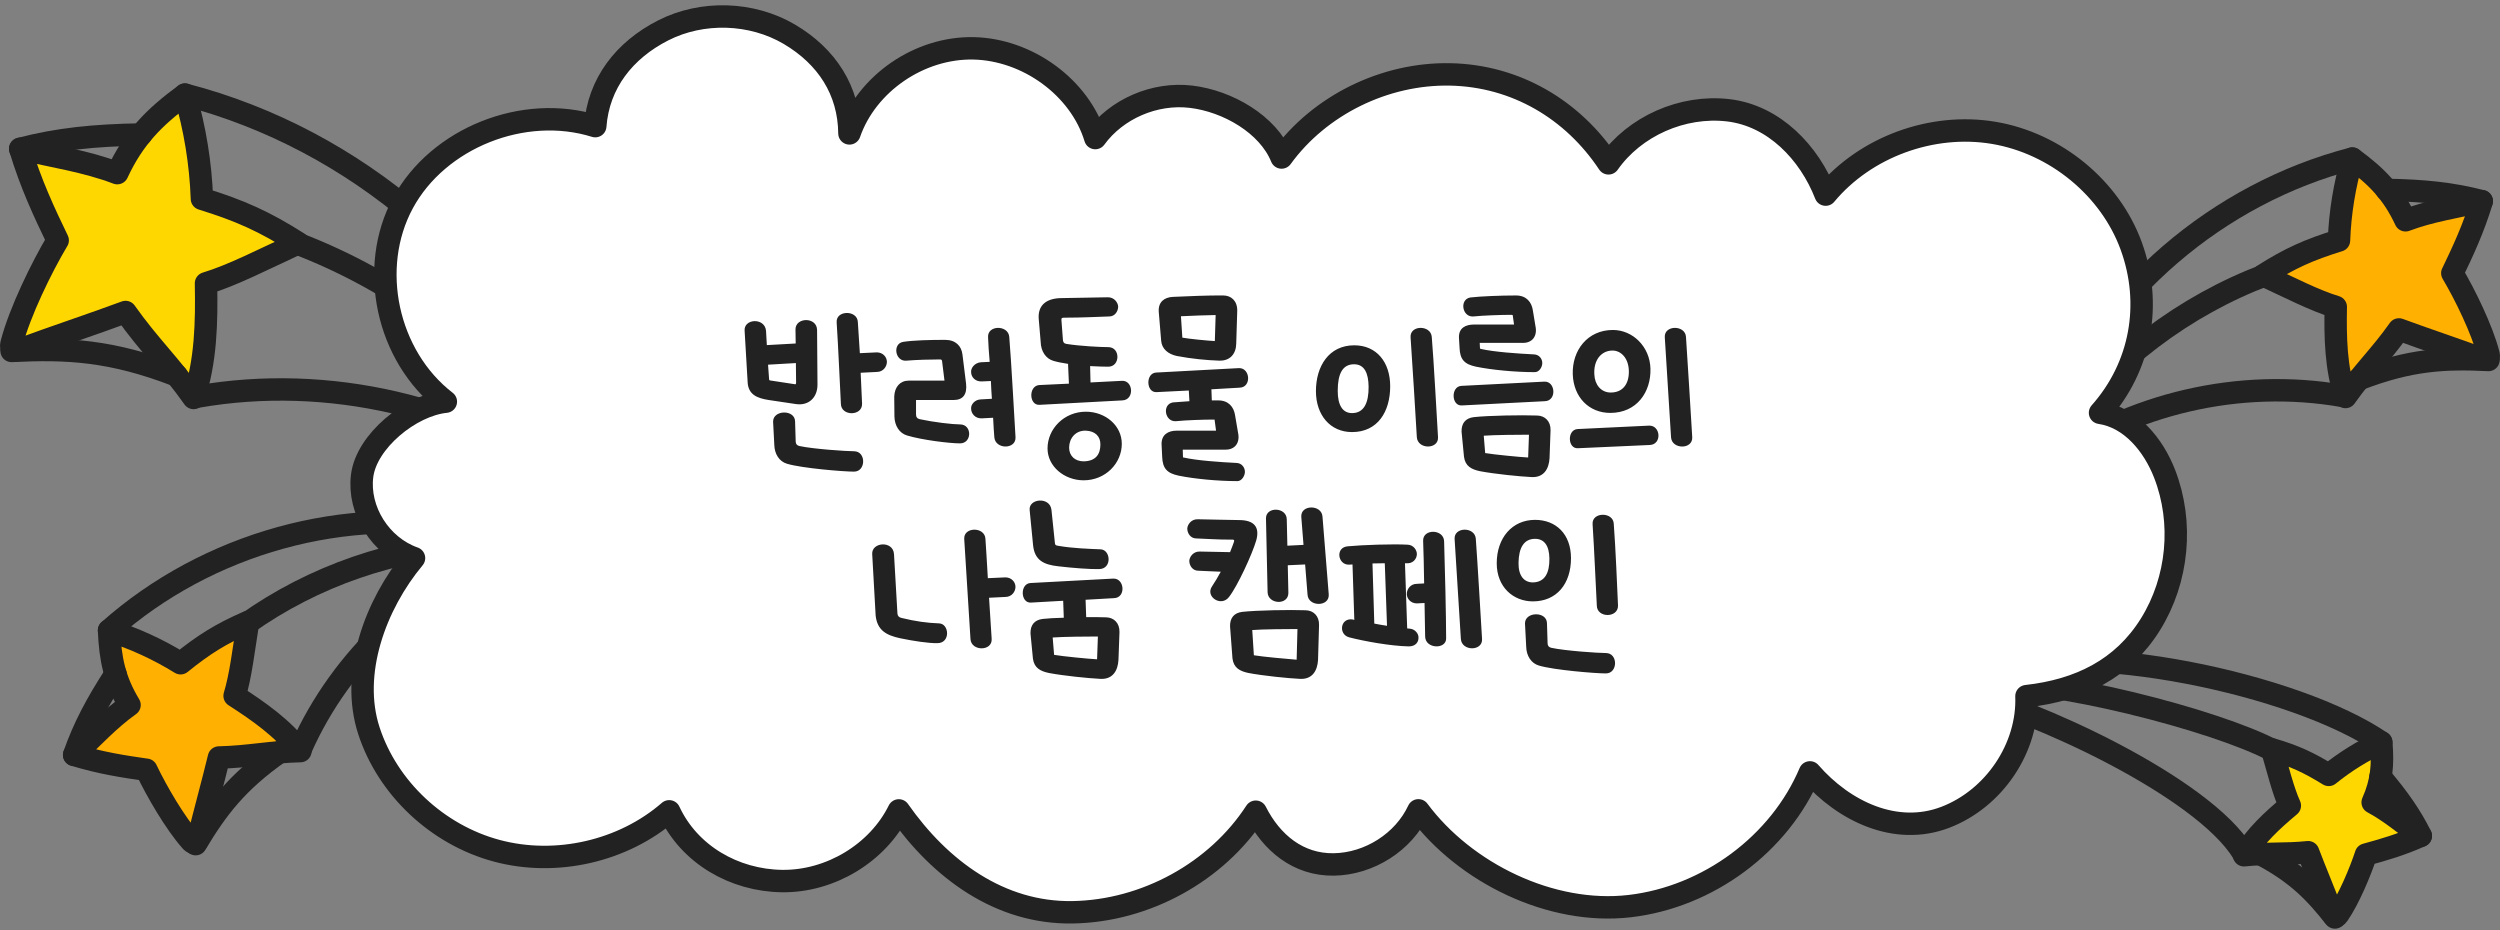 <svg width="446" height="166" viewBox="0 0 446 166" fill="none" xmlns="http://www.w3.org/2000/svg">
<rect x="0" y="0" width="446" height="166" fill="#808080" stroke="none"/>
<path d="M437.492 48.727C439.776 52.569 442.798 58.782 443.926 63.107C443.996 63.38 444.06 63.688 443.903 63.915C443.659 64.275 443.106 64.159 442.7 64.008C438.526 62.45 432.145 60.328 427.972 58.771C424.734 63.368 421.665 66.228 418.434 70.825C416.702 65.681 416.597 60.183 416.702 54.755C412.93 53.615 408.64 51.378 403.735 49.111C408.542 46.06 411.913 44.56 417.277 42.898C417.457 37.952 418.26 33.035 419.654 28.286C424.014 31.477 426.867 34.401 429.146 39.3C433.534 37.632 438.184 36.958 442.752 35.883C441.264 40.806 439.393 44.798 437.504 48.722L437.492 48.727Z" fill="#FFB000" stroke="#222222" stroke-width="4" stroke-linecap="round" stroke-linejoin="round"/>
<path d="M419.643 28.292C395.772 34.482 375.04 52.099 365.648 74.9" stroke="#222222" stroke-width="4" stroke-linecap="round" stroke-linejoin="round"/>
<path d="M404.328 49.001C389.693 54.51 376.714 64.333 367.438 76.916" stroke="#222222" stroke-width="4" stroke-linecap="round" stroke-linejoin="round"/>
<path d="M417.864 70.627C399.591 67.437 380.097 71.953 365.09 82.85" stroke="#222222" stroke-width="4" stroke-linecap="round" stroke-linejoin="round"/>
<path d="M443.943 64.222C436.103 63.833 429.93 64.147 420.805 67.669L443.943 64.222Z" fill="white"/>
<path d="M443.943 64.222C436.103 63.833 429.93 64.147 420.805 67.669" stroke="#222222" stroke-width="4" stroke-linecap="round" stroke-linejoin="round"/>
<path d="M442.74 35.888C437.463 34.505 432.371 33.988 425.78 33.877L442.74 35.888Z" fill="white"/>
<path d="M442.74 35.888C437.463 34.505 432.371 33.988 425.78 33.877" stroke="#222222" stroke-width="4" stroke-linecap="round" stroke-linejoin="round"/>
<path d="M422.084 152.457C421.044 155.619 419.038 160.368 417.161 163.117C417.045 163.291 416.899 163.477 416.69 163.5C416.371 163.535 416.161 163.175 416.051 162.873C414.883 159.769 412.947 155.142 411.773 152.033C407.606 152.469 404.496 152.143 400.329 152.579C402.369 149.086 405.403 146.331 408.507 143.727C407.298 141.054 406.455 137.543 405.322 133.678C409.39 134.881 411.884 136.044 415.446 138.241C418.312 135.922 421.468 133.957 424.816 132.417C425.159 136.427 424.914 139.461 423.281 143.146C426.367 144.791 429.024 147.075 431.866 149.115C428.373 150.696 425.211 151.597 422.084 152.457Z" fill="#FFD700" stroke="#222222" stroke-width="4" stroke-linecap="round" stroke-linejoin="round"/>
<path d="M424.816 132.423C409.64 122.054 371.367 113.87 353.96 119.77" stroke="#222222" stroke-width="4" stroke-linecap="round" stroke-linejoin="round"/>
<path d="M405.682 133.969C395.418 128.447 365.317 120.804 353.704 121.763" stroke="#222222" stroke-width="4" stroke-linecap="round" stroke-linejoin="round"/>
<path d="M400.172 152.167C393.006 140.345 362.701 126.442 349.223 123.35" stroke="#222222" stroke-width="4" stroke-linecap="round" stroke-linejoin="round"/>
<path d="M416.545 163.675C412.924 159.083 409.721 155.77 403.27 152.37L416.545 163.675Z" fill="white"/>
<path d="M416.545 163.675C412.924 159.083 409.721 155.77 403.27 152.37" stroke="#222222" stroke-width="4" stroke-linecap="round" stroke-linejoin="round"/>
<path d="M431.872 149.115C430.064 145.471 427.861 142.362 424.688 138.607L431.872 149.115Z" fill="white"/>
<path d="M431.872 149.115C430.064 145.471 427.861 142.362 424.688 138.607" stroke="#222222" stroke-width="4" stroke-linecap="round" stroke-linejoin="round"/>
<path d="M10.281 42.886C7.375 47.774 3.528 55.679 2.092 61.183C2.005 61.526 1.924 61.921 2.127 62.212C2.441 62.665 3.138 62.526 3.656 62.328C8.968 60.346 17.088 57.643 22.4 55.661C26.515 61.508 30.427 65.153 34.541 71C36.75 64.455 36.884 57.457 36.75 50.547C41.545 49.094 47.008 46.246 53.251 43.369C47.131 39.486 42.841 37.58 36.024 35.464C35.797 29.17 34.774 22.91 33.001 16.871C27.451 20.934 23.824 24.654 20.924 30.89C15.338 28.763 9.427 27.908 3.609 26.543C5.498 32.808 7.881 37.888 10.293 42.88L10.281 42.886Z" fill="#FFD700" stroke="#222222" stroke-width="4" stroke-linecap="round" stroke-linejoin="round"/>
<path d="M32.995 16.883C63.37 24.764 89.751 47.176 101.707 76.19" stroke="#222222" stroke-width="4" stroke-linecap="round" stroke-linejoin="round"/>
<path d="M52.478 43.235C71.1 50.244 87.618 62.746 99.422 78.759" stroke="#222222" stroke-width="4" stroke-linecap="round" stroke-linejoin="round"/>
<path d="M35.256 70.755C58.511 66.698 83.317 72.441 102.416 86.309" stroke="#222222" stroke-width="4" stroke-linecap="round" stroke-linejoin="round"/>
<path d="M2.069 62.607C12.043 62.107 19.901 62.514 31.513 66.989" stroke="#222222" stroke-width="4" stroke-linecap="round" stroke-linejoin="round"/>
<path d="M3.603 26.549C10.322 24.788 16.797 24.131 25.184 23.991L3.603 26.549Z" fill="white"/>
<path d="M3.603 26.549C10.322 24.788 16.797 24.131 25.184 23.991" stroke="#222222" stroke-width="4" stroke-linecap="round" stroke-linejoin="round"/>
<path d="M26.114 137.322C27.933 141.152 31.229 146.819 34.036 149.993C34.21 150.19 34.425 150.405 34.687 150.4C35.099 150.4 35.303 149.906 35.396 149.505C36.378 145.395 38.075 139.246 39.057 135.137C44.387 135.021 48.264 134.114 53.594 133.998C50.461 129.912 46.183 126.924 41.853 124.134C42.946 120.566 43.457 115.997 44.265 110.941C39.319 113.115 36.361 114.975 32.217 118.322C28.229 115.852 23.928 113.882 19.453 112.47C19.662 117.59 20.459 121.38 23.109 125.768C19.476 128.342 16.489 131.644 13.228 134.678C17.89 136.108 22.028 136.747 26.114 137.328V137.322Z" fill="#FFB000" stroke="#222222" stroke-width="4" stroke-linecap="round" stroke-linejoin="round"/>
<path d="M19.453 112.464C36.948 96.939 61.777 89.924 84.694 94.58" stroke="#222222" stroke-width="4" stroke-linecap="round" stroke-linejoin="round"/>
<path d="M43.858 111.354C55.93 102.74 70.53 97.713 85.345 97.061" stroke="#222222" stroke-width="4" stroke-linecap="round" stroke-linejoin="round"/>
<path d="M53.733 133.44C60.882 117.363 74.738 104.402 91.256 98.34" stroke="#222222" stroke-width="4" stroke-linecap="round" stroke-linejoin="round"/>
<path d="M34.908 150.597C38.744 144.215 42.254 139.525 49.851 134.195L34.908 150.597Z" fill="white"/>
<path d="M34.908 150.597C38.744 144.215 42.254 139.525 49.851 134.195" stroke="#222222" stroke-width="4" stroke-linecap="round" stroke-linejoin="round"/>
<path d="M13.228 134.672C14.931 129.784 17.21 125.5 20.61 120.258" stroke="#222222" stroke-width="4" stroke-linecap="round" stroke-linejoin="round"/>
<path d="M151.54 23.799C154.644 14.872 164.036 8.432 173.661 8.624C183.286 8.816 192.661 15.587 195.398 24.631C199.188 19.423 205.994 16.482 212.48 17.255C218.967 18.022 226.22 22.154 228.632 28.1C235.398 18.772 247.045 13.035 258.728 13.274C270.41 13.512 280.587 19.545 286.957 29.141C291.601 22.509 300.157 18.72 308.311 19.673C316.466 20.626 322.772 27.205 325.695 34.72C332.757 26.217 344.654 21.846 355.686 23.701C366.717 25.555 376.447 33.558 380.207 43.88C383.968 54.203 381.992 65.374 374.645 73.644C380.178 74.464 384.171 79.398 386.165 84.519C389.547 93.22 388.589 103.432 383.642 111.383C378.696 119.334 370.972 123.146 361.521 124.193C361.87 133.387 355.767 142.483 347.008 145.82C338.249 149.156 328.985 144.797 322.894 137.793C317.506 150.551 304.737 160.025 290.729 161.652C276.722 163.279 261.331 155.735 253.043 144.564C250.41 150.208 244.296 154.119 237.955 154.218C231.62 154.311 226.836 150.371 224.029 144.808C217.06 155.555 204.372 162.53 191.371 162.75C178.363 162.977 167.704 155.078 160.351 144.576C156.608 152.161 148.157 157.281 139.55 157.182C130.942 157.078 122.944 152.411 119.387 144.739C111.18 151.876 99.207 154.619 88.624 151.777C78.034 148.941 69.159 140.612 65.817 130.377C62.469 120.142 66.921 107.89 73.861 99.567C67.891 97.474 63.84 91.058 64.602 84.897C65.363 78.736 73.233 72.296 79.539 71.657C69.013 63.537 65.619 47.774 71.902 36.185C78.185 24.601 93.43 18.516 106.194 22.503C106.757 14.86 111.39 8.938 118.335 5.41C125.281 1.882 134.092 2.155 140.805 6.101C147.512 10.054 151.47 16.139 151.54 23.799Z" fill="white" stroke="#222222" stroke-width="4" stroke-linecap="round" stroke-linejoin="round"/>
<path d="M141.915 58.795C141.879 56.563 145.731 56.491 145.767 58.867L145.839 68.623C145.839 70.963 144.219 72.439 141.951 72.079L137.127 71.359C135.003 71.035 133.527 70.351 133.383 68.263L132.843 59.083C132.591 56.815 136.443 56.599 136.659 59.011L136.803 61.567L141.951 61.279L141.915 58.795ZM137.019 65.059L137.199 67.543C137.199 67.831 137.235 67.867 137.595 67.903L141.843 68.551C141.951 68.587 142.023 68.479 142.023 68.227L141.987 64.771L137.019 65.059ZM156.423 62.863C157.503 62.863 158.223 63.691 158.223 64.555C158.223 65.383 157.575 66.355 156.423 66.355L153.543 66.499C153.651 68.695 153.723 70.711 153.795 72.043C153.831 74.275 150.051 74.275 150.015 72.043C149.835 68.767 149.547 61.819 149.259 57.499C149.115 55.303 152.967 55.267 153.039 57.463C153.147 59.047 153.255 61.027 153.399 63.007L156.423 62.863ZM137.919 75.211C137.919 73.087 141.843 73.015 141.843 75.211L141.951 78.739C141.951 79.207 142.167 79.459 142.599 79.567C145.083 80.107 150.987 80.503 152.355 80.503C154.551 80.503 154.515 84.139 152.355 84.139C150.447 84.139 143.031 83.527 140.403 82.735C139.035 82.339 138.171 81.007 138.135 79.351L137.919 75.211ZM159.567 74.311L159.531 70.747C159.603 68.983 160.611 67.903 162.123 67.903H168.495L168.063 64.411C168.027 64.231 167.955 64.123 167.703 64.123C166.047 64.123 163.383 64.195 161.763 64.339C159.675 64.591 159.171 61.315 161.115 60.991C162.951 60.703 165.939 60.631 168.603 60.631C170.475 60.631 171.519 61.711 171.699 63.223L172.347 68.443C172.563 70.387 171.771 71.359 170.151 71.359H163.419V73.915C163.419 74.419 163.635 74.671 164.067 74.779C166.551 75.319 169.935 75.715 171.267 75.715C173.463 75.715 173.427 79.099 171.267 79.099C169.359 79.099 164.463 78.487 161.835 77.695C160.467 77.299 159.603 75.967 159.567 74.311ZM176.271 60.163C176.127 57.967 179.871 57.931 180.051 60.091C180.411 64.375 180.951 74.455 181.167 77.983C181.311 80.215 177.531 80.215 177.387 77.983C177.315 77.155 177.243 75.931 177.171 74.527L175.119 74.635C173.931 74.671 173.247 73.735 173.247 72.907C173.175 72.223 173.859 71.287 174.975 71.251L176.955 71.143C176.883 70.099 176.811 69.055 176.775 67.975L175.119 68.047C173.931 68.083 173.247 67.219 173.247 66.391C173.175 65.671 173.859 64.735 174.975 64.627L176.559 64.555C176.415 62.863 176.307 61.315 176.271 60.163ZM189.472 53.179C192.496 53.143 195.268 53.071 197.608 53.035C198.76 52.999 199.444 53.971 199.48 54.691C199.48 55.519 198.904 56.455 197.896 56.455C195.736 56.527 192.892 56.671 190.084 56.671C189.4 56.671 189.328 56.707 189.364 57.175L189.616 60.523C189.616 60.991 189.796 61.279 190.228 61.351C192.712 61.747 196.348 61.927 197.716 61.927C199.912 61.927 199.876 65.419 197.716 65.419C196.996 65.419 195.808 65.383 194.476 65.311L194.548 68.227L200.164 67.939C202.18 67.831 202.432 71.323 200.236 71.431L185.44 72.223C183.568 72.331 183.46 68.875 185.368 68.695L190.696 68.443L190.552 65.239V64.915C189.58 64.771 188.644 64.591 187.924 64.375C186.556 63.979 185.692 62.647 185.656 60.991L185.296 56.743C185.188 54.295 186.844 53.179 189.472 53.179ZM193.324 85.687C189.868 85.687 186.88 83.203 186.88 79.999C186.88 76.507 189.832 73.447 193.72 73.447C197.176 73.447 200.128 75.895 200.128 79.171C200.128 82.663 197.212 85.687 193.324 85.687ZM193.72 76.831C191.884 76.759 190.732 78.199 190.732 79.855C190.732 81.331 191.776 82.303 193.324 82.303C195.484 82.267 196.312 81.043 196.312 79.279C196.312 77.839 195.376 76.903 193.72 76.831ZM220.723 55.447L220.543 61.315C220.507 63.151 219.427 64.411 217.483 64.339C215.323 64.267 212.587 64.015 209.959 63.511C208.411 63.187 207.259 62.251 207.151 60.775L206.719 55.591C206.611 53.863 207.727 53.035 209.239 52.963C211.759 52.855 215.611 52.675 218.239 52.711C219.643 52.711 220.759 53.683 220.723 55.447ZM216.727 60.847L216.871 56.203C215.647 56.203 212.191 56.347 210.679 56.419L210.931 60.235C212.047 60.451 215.395 60.775 216.727 60.847ZM221.047 65.671C223.063 65.635 223.315 69.127 221.119 69.163L216.115 69.451L216.187 71.431H217.339C219.211 71.431 220.111 72.655 220.327 74.023L220.867 77.191C221.263 79.027 220.291 80.215 218.671 80.215H211.003L211.039 81.475C211.039 81.655 211.039 81.619 211.147 81.619C213.487 82.159 217.699 82.447 220.615 82.591C221.515 82.627 222.091 83.383 222.091 84.175C222.091 84.895 221.515 85.831 220.759 85.831C217.267 85.831 213.091 85.435 210.283 84.859C208.231 84.427 207.403 83.599 207.331 81.475L207.223 79.243C207.187 77.551 208.411 76.831 209.887 76.831H216.943L216.691 74.959C216.655 74.815 216.763 74.851 216.475 74.851C214.783 74.851 211.507 74.959 209.815 75.139C207.799 75.319 207.259 72.151 209.239 71.791C209.995 71.719 211.039 71.647 212.191 71.575L212.083 69.667L206.323 69.955C204.451 70.063 204.343 66.571 206.251 66.463L221.047 65.671ZM241.206 77.083C237.318 77.083 234.762 74.059 234.762 69.775C234.762 65.347 237.066 61.603 241.602 61.603C245.598 61.603 248.01 64.627 248.01 68.911C248.01 73.447 245.778 77.083 241.206 77.083ZM241.566 64.987C239.55 64.987 238.65 66.607 238.65 69.739C238.65 72.331 239.55 73.699 241.206 73.699C243.33 73.699 244.194 71.863 244.158 68.947C244.122 66.607 243.438 64.987 241.566 64.987ZM251.646 60.163C251.502 57.967 255.246 57.931 255.426 60.091C255.786 64.375 256.326 74.455 256.542 77.983C256.686 80.215 252.906 80.215 252.762 77.983C252.582 74.563 251.934 64.519 251.646 60.163ZM260.383 62.035L260.275 60.199C260.239 58.507 261.463 57.895 262.975 57.895H270.103L269.887 56.347C269.887 56.203 269.851 56.167 269.563 56.167C267.907 56.167 264.559 56.275 262.867 56.455C260.851 56.635 260.311 53.431 262.291 53.071C264.127 52.855 267.763 52.711 270.463 52.711C272.335 52.711 273.235 53.935 273.451 55.303L273.919 58.147C274.315 59.983 273.343 61.171 271.723 61.171H263.983L264.019 61.999C264.019 62.143 264.055 62.251 264.199 62.251C266.539 62.791 270.751 63.079 273.667 63.223C274.567 63.259 275.143 63.979 275.143 64.771C275.143 65.491 274.603 66.391 273.811 66.391C270.319 66.391 266.143 65.995 263.335 65.419C261.283 64.987 260.455 64.159 260.383 62.035ZM275.503 68.083C277.519 67.975 277.771 71.539 275.575 71.575L260.779 72.331C258.907 72.439 258.799 68.947 260.707 68.839L275.503 68.083ZM272.623 81.619L272.767 77.551C271.111 77.551 266.395 77.587 264.703 77.731L264.955 80.827C266.395 81.079 271.147 81.547 272.623 81.619ZM276.619 76.759L276.439 81.727C276.331 83.635 275.431 85.219 273.235 85.111C271.039 85.003 266.755 84.571 264.055 84.067C262.507 83.743 261.391 83.167 261.175 81.475L260.743 77.011C260.707 75.499 261.463 74.599 262.903 74.419C265.423 74.131 271.543 74.023 274.243 74.131C275.647 74.167 276.655 75.175 276.619 76.759ZM287.278 73.663C283.462 73.663 280.726 70.855 280.582 66.787C280.438 62.503 283.21 58.867 287.746 58.867C291.238 58.867 294.334 61.783 294.442 65.779C294.55 69.955 291.994 73.663 287.278 73.663ZM287.674 62.539C285.658 62.539 284.254 64.267 284.434 66.823C284.506 68.623 285.622 70.027 287.35 70.027C289.474 70.027 290.59 68.551 290.59 66.319C290.59 63.943 289.222 62.539 287.674 62.539ZM294.226 75.931C296.278 75.895 296.53 79.315 294.298 79.387L281.518 79.963C279.646 80.107 279.538 76.651 281.446 76.543L294.226 75.931ZM296.998 60.163C296.854 57.967 300.634 57.931 300.778 60.091C301.066 64.303 301.678 74.419 301.894 77.983C302.038 80.215 298.258 80.215 298.114 78.019C297.898 74.635 297.286 64.519 296.998 60.163ZM155.602 98.863C155.458 96.703 159.346 96.379 159.49 98.863L160.102 109.447C160.138 109.879 160.354 110.131 160.822 110.239C163.306 110.851 165.466 111.139 167.518 111.211C169.354 111.247 169.606 114.703 167.266 114.739C165.646 114.775 162.91 114.343 160.642 113.875C158.086 113.335 156.502 112.435 156.214 109.807L155.602 98.863ZM172.018 96.163C171.874 93.967 175.654 93.931 175.798 96.091C175.906 97.783 176.086 100.411 176.23 103.147L179.362 103.003C180.442 103.003 181.162 103.831 181.162 104.695C181.162 105.523 180.514 106.495 179.362 106.495L176.446 106.639C176.626 109.663 176.806 112.435 176.914 113.983C177.058 116.215 173.278 116.215 173.134 114.019C172.918 110.635 172.306 100.519 172.018 96.163ZM183.695 91.051C183.407 88.927 187.331 88.531 187.583 90.979L188.195 96.883C188.231 97.243 188.339 97.315 188.879 97.387C191.363 97.819 194.459 97.927 196.367 97.999C198.167 98.107 198.419 101.491 196.079 101.527C194.495 101.563 191.507 101.347 188.771 101.023C186.179 100.735 184.595 99.943 184.307 97.315L183.695 91.051ZM198.635 103.219C200.651 103.183 200.903 106.675 198.707 106.711L193.667 106.999L193.775 110.095C195.179 110.095 196.439 110.095 197.339 110.131C198.743 110.167 199.751 111.175 199.715 112.759L199.535 117.727C199.427 119.635 198.527 121.219 196.331 121.111C194.135 121.003 189.851 120.571 187.151 120.067C185.603 119.743 184.487 119.167 184.271 117.475L183.839 113.011C183.803 111.499 184.559 110.599 185.999 110.419C186.899 110.311 188.267 110.239 189.779 110.203L189.671 107.179L183.911 107.503C182.039 107.611 181.931 104.119 183.839 104.011L198.635 103.219ZM195.719 117.619L195.863 113.551C194.207 113.551 189.491 113.587 187.799 113.731L188.051 116.827C189.491 117.079 194.243 117.547 195.719 117.619ZM221.026 92.779C223.726 92.779 224.77 94.003 224.122 96.379C223.402 98.863 220.774 104.551 219.262 106.495C217.858 108.367 214.942 106.423 216.238 104.587C216.742 103.831 217.282 102.931 217.786 101.995C216.238 101.959 215.158 101.851 213.754 101.815C212.746 101.815 212.17 100.879 212.17 100.051C212.206 99.331 212.89 98.359 214.042 98.395C215.77 98.431 217.318 98.467 219.442 98.503C219.694 97.855 219.946 97.243 220.126 96.703C220.306 96.199 219.946 96.271 219.694 96.271C216.922 96.271 215.554 96.127 213.394 96.055C212.386 96.055 211.81 95.119 211.81 94.291C211.846 93.571 212.53 92.599 213.682 92.635C216.022 92.671 218.002 92.743 221.026 92.779ZM232.15 92.203C232.006 90.007 235.75 89.971 235.93 92.131L237.046 106.027C237.226 108.295 233.41 108.295 233.266 106.099L232.834 100.699L229.738 100.843L229.846 105.775C229.846 108.043 226.174 107.827 226.138 105.631L225.85 92.491C225.814 90.331 229.522 90.439 229.558 92.635L229.666 97.351L232.546 97.207L232.15 92.203ZM231.322 117.691L231.466 112.219C229.81 112.219 225.094 112.255 223.402 112.399L223.69 116.899C225.094 117.151 229.882 117.583 231.322 117.691ZM235.318 111.499L235.138 117.727C235.03 119.635 234.13 121.219 231.934 121.111C229.738 121.003 225.454 120.571 222.754 120.067C221.206 119.743 220.09 119.167 219.874 117.475L219.442 111.751C219.406 110.239 220.162 109.339 221.602 109.159C224.122 108.871 230.242 108.763 232.942 108.871C234.346 108.907 235.354 109.915 235.318 111.499ZM240.674 113.695C238.694 113.155 239.126 110.095 241.394 110.527C241.466 110.563 241.538 110.563 241.61 110.599L241.286 100.699C241.07 100.699 240.854 100.735 240.674 100.735C238.658 100.807 238.154 97.639 240.458 97.459C243.122 97.207 248.486 97.027 251.114 97.171C252.194 97.207 252.806 98.179 252.77 98.899C252.734 99.727 252.05 100.591 250.898 100.483H250.646L251.042 112.111C251.186 112.111 251.294 112.147 251.438 112.147C252.446 112.183 253.094 113.083 253.058 113.731C253.094 114.559 252.518 115.351 251.258 115.315C248.09 115.243 243.446 114.415 240.674 113.695ZM245.174 111.247C245.93 111.391 246.686 111.535 247.442 111.643L247.046 100.483C246.326 100.483 245.57 100.519 244.85 100.519L245.174 111.247ZM253.886 96.451C253.85 94.291 257.558 94.363 257.63 96.559C257.774 100.879 257.99 110.275 257.99 113.911C257.99 115.891 254.282 115.783 254.246 113.551C254.21 112.255 254.174 110.023 254.138 107.575L252.77 107.647C251.69 107.647 250.97 106.819 250.97 105.955C250.97 105.127 251.618 104.155 252.77 104.155L254.066 104.083C254.03 101.203 253.958 98.359 253.886 96.451ZM259.502 96.163C259.358 93.967 263.102 93.931 263.282 96.091C263.606 100.447 264.182 110.491 264.398 113.983C264.542 116.215 260.762 116.215 260.618 113.983C260.402 110.527 259.79 100.519 259.502 96.163ZM273.461 107.287C270.005 107.287 267.017 104.767 267.017 100.483C267.017 95.983 269.753 92.743 273.857 92.743C277.565 92.743 280.265 95.263 280.265 99.583C280.265 104.155 277.709 107.287 273.461 107.287ZM273.857 96.127C271.877 96.127 270.941 97.711 270.905 100.411C270.869 102.751 271.913 103.903 273.461 103.903C275.585 103.867 276.449 102.247 276.413 99.619C276.377 97.315 275.477 96.127 273.857 96.127ZM284.117 93.499C283.973 91.303 287.825 91.267 287.897 93.463C288.221 97.747 288.509 104.767 288.653 108.043C288.689 110.275 284.909 110.275 284.873 108.043C284.693 104.767 284.405 97.819 284.117 93.499ZM272.057 111.211C272.057 109.087 275.981 109.015 275.981 111.211L276.089 114.739C276.089 115.207 276.305 115.459 276.737 115.567C279.221 116.107 285.125 116.503 286.493 116.503C288.689 116.503 288.653 120.139 286.493 120.139C284.585 120.139 277.169 119.527 274.541 118.735C273.173 118.339 272.309 117.007 272.273 115.351L272.057 111.211Z" fill="#222222"/>
</svg>
